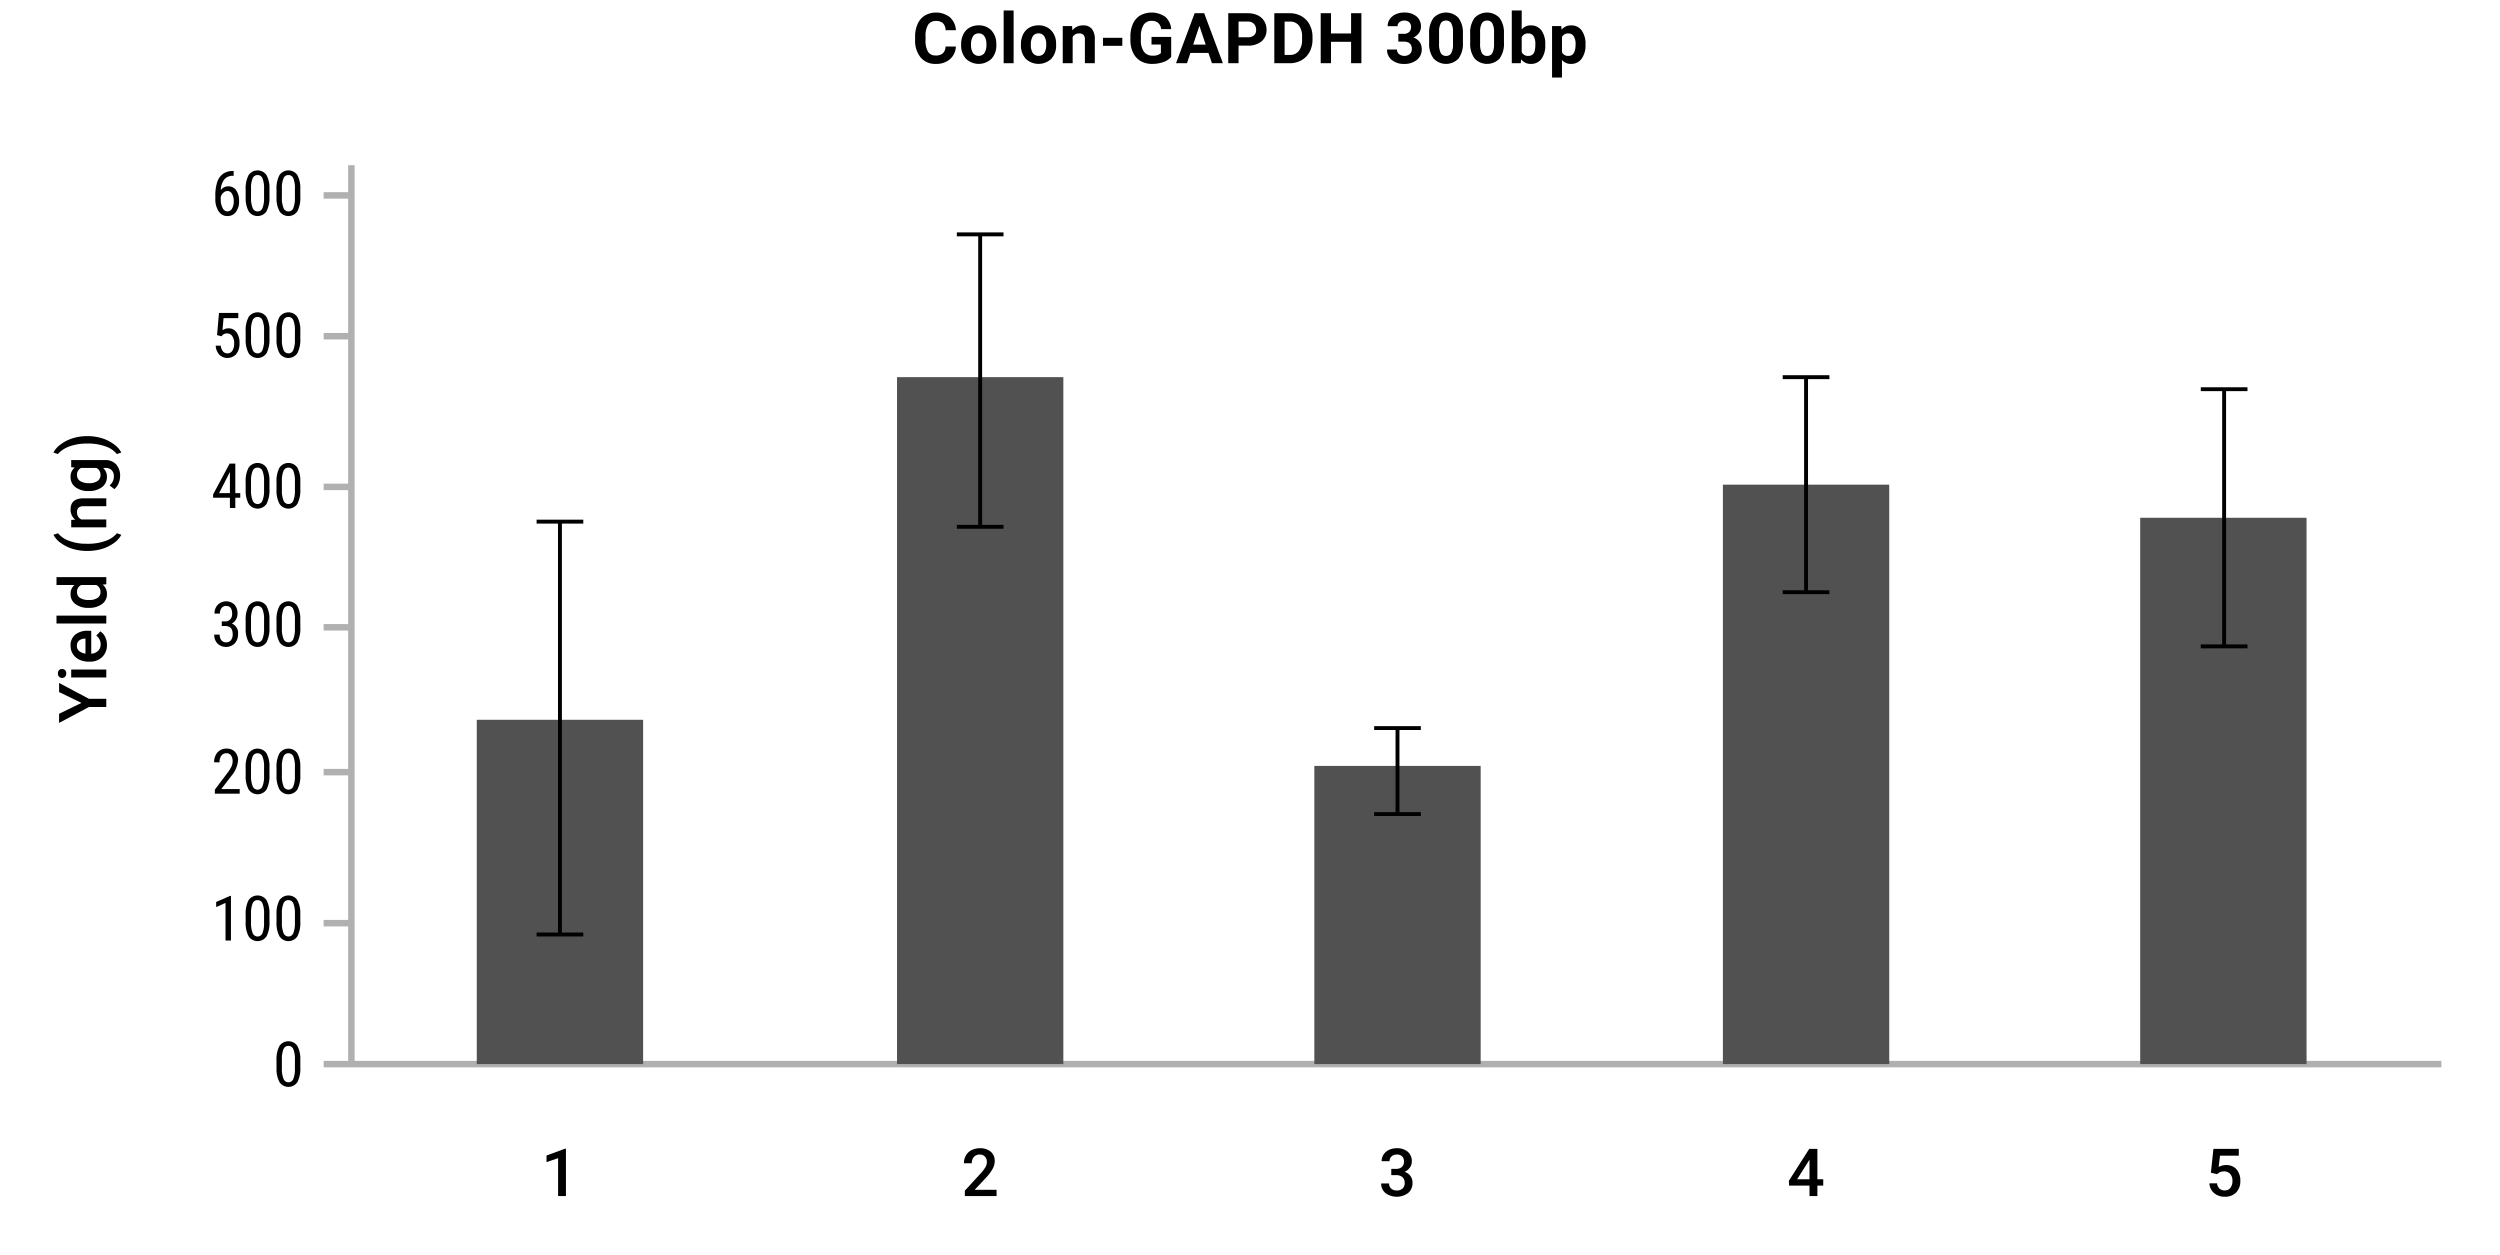 <svg xmlns="http://www.w3.org/2000/svg" viewBox="0 0 640 321.199"><title>16361MA-W-b</title><path d="M144.881,306.2h-2.008V296.49l-2.964,1.01v-1.694l4.715-1.734h.257Z"/><path d="M255.126,306.2H247v-1.386l4.025-4.391a10.132,10.132,0,0,0,1.242-1.623,2.633,2.633,0,0,0,.369-1.308,1.985,1.985,0,0,0-.486-1.394,1.684,1.684,0,0,0-1.307-.531,1.943,1.943,0,0,0-1.519.6,2.352,2.352,0,0,0-.54,1.636h-2.017a3.957,3.957,0,0,1,.5-1.989,3.451,3.451,0,0,1,1.435-1.373,4.567,4.567,0,0,1,2.154-.49,4.09,4.09,0,0,1,2.777.884,3.069,3.069,0,0,1,1.017,2.445,4.168,4.168,0,0,1-.51,1.9,10.806,10.806,0,0,1-1.673,2.253l-2.955,3.163h5.611Z"/><path d="M356.166,299.235H357.4a2.2,2.2,0,0,0,1.473-.482,1.718,1.718,0,0,0,.544-1.369,1.87,1.87,0,0,0-.453-1.341,1.82,1.82,0,0,0-1.382-.477,1.925,1.925,0,0,0-1.336.469,1.568,1.568,0,0,0-.523,1.224H353.7a3.053,3.053,0,0,1,.493-1.693,3.312,3.312,0,0,1,1.378-1.191,4.5,4.5,0,0,1,1.981-.428,4.159,4.159,0,0,1,2.843.909,3.192,3.192,0,0,1,1.033,2.528,2.568,2.568,0,0,1-.519,1.531A3.248,3.248,0,0,1,359.569,300a2.967,2.967,0,0,1,1.515,1.071,2.924,2.924,0,0,1,.52,1.743,3.245,3.245,0,0,1-1.118,2.59,4.9,4.9,0,0,1-5.789.033,3.058,3.058,0,0,1-1.112-2.473H355.6a1.687,1.687,0,0,0,.535,1.3,2.032,2.032,0,0,0,1.44.5,2.1,2.1,0,0,0,1.478-.5,1.869,1.869,0,0,0,.54-1.445,1.889,1.889,0,0,0-.565-1.469,2.414,2.414,0,0,0-1.676-.515h-1.188Z"/><path d="M465.249,301.891h1.5v1.619h-1.5V306.2h-2.018V303.51h-5.22l-.059-1.229,5.213-8.168h2.084Zm-5.18,0h3.162v-5.047l-.149.266Z"/><path d="M565.985,300.206l.657-6.093h6.491v1.743h-4.815l-.332,2.889a3.733,3.733,0,0,1,1.893-.482,3.367,3.367,0,0,1,2.684,1.1,4.372,4.372,0,0,1,.959,2.972,4.021,4.021,0,0,1-1.062,2.934,3.877,3.877,0,0,1-2.913,1.092,4.059,4.059,0,0,1-2.752-.942,3.406,3.406,0,0,1-1.183-2.486h1.95a2.146,2.146,0,0,0,.631,1.349,1.925,1.925,0,0,0,1.345.469,1.733,1.733,0,0,0,1.448-.664,2.861,2.861,0,0,0,.52-1.81,2.536,2.536,0,0,0-.573-1.747,2,2,0,0,0-1.578-.644,2.618,2.618,0,0,0-.929.146,2.644,2.644,0,0,0-.83.568Z"/><path d="M20.853,179.944l-5.728-2.781v-2.324l7.637,4.051h4.449V181H22.762l-7.637,4.059v-2.332Z"/><path d="M15.9,173.549a1.073,1.073,0,0,1-.772-.3,1.113,1.113,0,0,1-.307-.843,1.124,1.124,0,0,1,.307-.846,1.06,1.06,0,0,1,.772-.3,1.033,1.033,0,0,1,.759.3,1.134,1.134,0,0,1,.3.846,1.122,1.122,0,0,1-.3.843A1.045,1.045,0,0,1,15.9,173.549Zm11.314-2.142v2.017H18.229v-2.017Z"/><path d="M27.377,165.086a4.17,4.17,0,0,1-1.208,3.109,4.38,4.38,0,0,1-3.216,1.191H22.7a5.384,5.384,0,0,1-2.4-.519,3.944,3.944,0,0,1-1.648-1.457,3.848,3.848,0,0,1-.59-2.091,3.526,3.526,0,0,1,1.171-2.835,4.947,4.947,0,0,1,3.312-1h.813v5.868a2.693,2.693,0,0,0,1.76-.743,2.227,2.227,0,0,0,.648-1.639,2.732,2.732,0,0,0-1.121-2.258l1.038-1.087a3.641,3.641,0,0,1,1.249,1.44A4.507,4.507,0,0,1,27.377,165.086Zm-7.695.241a1.7,1.7,0,0,0,.581,1.341,3.013,3.013,0,0,0,1.619.651v-3.843h-.15a2.452,2.452,0,0,0-1.531.539A1.687,1.687,0,0,0,19.682,165.327Z"/><path d="M27.211,157.6v2.017H14.461V157.6Z"/><path d="M22.654,155.615a5.34,5.34,0,0,1-3.333-.963,3.083,3.083,0,0,1-1.258-2.581,2.932,2.932,0,0,1,1-2.308h-4.6v-2.017h12.75v1.826l-.93.1a2.971,2.971,0,0,1,1.1,2.415,3.068,3.068,0,0,1-1.27,2.553A5.538,5.538,0,0,1,22.654,155.615Zm.174-2.017a3.744,3.744,0,0,0,2.138-.527,1.71,1.71,0,0,0,.767-1.5,1.905,1.905,0,0,0-1.1-1.81H20.794a1.876,1.876,0,0,0-1.079,1.793,1.724,1.724,0,0,0,.776,1.511A4.168,4.168,0,0,0,22.828,153.6Z"/><path d="M22.3,141.039a12.653,12.653,0,0,1-3.64-.514,10.02,10.02,0,0,1-3.08-1.511,6.017,6.017,0,0,1-1.9-2.108l1.179-.4a6.163,6.163,0,0,0,2.711,1.9,12.156,12.156,0,0,0,4.17.793l.714.008a13.2,13.2,0,0,0,4.487-.71,6.614,6.614,0,0,0,3-1.988l1.12.4a6.013,6.013,0,0,1-1.913,2.112,9.991,9.991,0,0,1-3.079,1.511A13.169,13.169,0,0,1,22.3,141.039Z"/><path d="M18.229,133.1l1.038-.058a3.231,3.231,0,0,1-1.2-2.615q0-2.806,3.213-2.855h5.935v2.017H21.392a1.851,1.851,0,0,0-1.266.369,1.557,1.557,0,0,0-.411,1.208,1.945,1.945,0,0,0,1.1,1.818h6.392V135H18.229Z"/><path d="M22.654,125.7a5.261,5.261,0,0,1-3.342-.983,3.163,3.163,0,0,1-1.249-2.612,2.958,2.958,0,0,1,1.071-2.415l-.905-.091v-1.818h8.708a3.617,3.617,0,0,1,2.789,1.1,4.186,4.186,0,0,1,1.021,2.967,4.78,4.78,0,0,1-.411,1.93,3.435,3.435,0,0,1-1.075,1.433l-1.212-.955a2.884,2.884,0,0,0,1.1-2.291,2.226,2.226,0,0,0-.544-1.586,2.083,2.083,0,0,0-1.6-.58h-.606a2.968,2.968,0,0,1,.971,2.324,3.151,3.151,0,0,1-1.253,2.577A5.425,5.425,0,0,1,22.654,125.7Zm.174-2.009a3.607,3.607,0,0,0,2.129-.552,1.773,1.773,0,0,0,.776-1.532,1.939,1.939,0,0,0-1.045-1.808H20.736a1.911,1.911,0,0,0-1.021,1.793,1.78,1.78,0,0,0,.789,1.547A4.04,4.04,0,0,0,22.828,123.691Z"/><path d="M22.43,111.651a12.466,12.466,0,0,1,3.556.506,10.1,10.1,0,0,1,3.121,1.535,6.01,6.01,0,0,1,1.947,2.151l-1.12.4a6.387,6.387,0,0,0-2.943-1.972,13.076,13.076,0,0,0-4.52-.725H22.28a13.249,13.249,0,0,0-4.2.631,7.4,7.4,0,0,0-3.042,1.808l-.233.258-1.129-.4a5.96,5.96,0,0,1,1.827-2.059,9.9,9.9,0,0,1,2.934-1.527,12.18,12.18,0,0,1,3.349-.6Z"/><line x1="89.954" y1="42.294" x2="89.954" y2="272.411" style="fill:none;stroke:#b0b0b0;stroke-miterlimit:10;stroke-width:1.66px"/><line x1="625" y1="272.411" x2="82.851" y2="272.411" style="fill:none;stroke:#b0b0b0;stroke-miterlimit:10;stroke-width:1.66px"/><rect x="122.054" y="184.266" width="42.584" height="88.146" style="fill:#515151"/><rect x="229.634" y="96.55" width="42.584" height="175.861" style="fill:#515151"/><rect x="336.468" y="196.073" width="42.584" height="76.338" style="fill:#515151"/><rect x="441.06" y="124.073" width="42.584" height="148.338" style="fill:#515151"/><rect x="547.893" y="132.55" width="42.584" height="139.861" style="fill:#515151"/><path d="M137.369,133.541h11.953M137.369,239.229h11.953m-5.976,0V133.541" style="fill:none;stroke:#000;stroke-linejoin:round"/><path d="M244.95,60H256.9M244.95,134.862H256.9m-5.977,0V60" style="fill:none;stroke:#000;stroke-linejoin:round"/><path d="M351.783,186.385h11.953M351.783,208.4h11.953m-5.976,0V186.385" style="fill:none;stroke:#000;stroke-linejoin:round"/><path d="M456.375,96.55h11.954M456.375,151.6h11.954m-5.977,0V96.55" style="fill:none;stroke:#000;stroke-linejoin:round"/><path d="M563.4,99.633h11.954M563.4,165.468h11.954m-5.977,0V99.633" style="fill:none;stroke:#000;stroke-linejoin:round"/><line x1="82.851" y1="236.328" x2="89.954" y2="236.328" style="fill:none;stroke:#b0b0b0;stroke-miterlimit:10;stroke-width:1.66px"/><line x1="82.851" y1="197.667" x2="89.954" y2="197.667" style="fill:none;stroke:#b0b0b0;stroke-miterlimit:10;stroke-width:1.66px"/><line x1="82.851" y1="160.592" x2="89.954" y2="160.592" style="fill:none;stroke:#b0b0b0;stroke-miterlimit:10;stroke-width:1.66px"/><line x1="82.851" y1="124.639" x2="89.954" y2="124.639" style="fill:none;stroke:#b0b0b0;stroke-miterlimit:10;stroke-width:1.66px"/><line x1="82.851" y1="86.071" x2="89.954" y2="86.071" style="fill:none;stroke:#b0b0b0;stroke-miterlimit:10;stroke-width:1.66px"/><line x1="82.851" y1="50.024" x2="89.954" y2="50.024" style="fill:none;stroke:#b0b0b0;stroke-miterlimit:10;stroke-width:1.66px"/><path d="M59.818,43.773V45h-.226a2.8,2.8,0,0,0-2.164.933,4.521,4.521,0,0,0-.9,2.715,2.369,2.369,0,0,1,1.938-.953,2.328,2.328,0,0,1,2,1.035,4.578,4.578,0,0,1,.738,2.715,4.46,4.46,0,0,1-.816,2.828,2.644,2.644,0,0,1-2.192,1.039,2.584,2.584,0,0,1-2.226-1.226,5.647,5.647,0,0,1-.844-3.258v-.555a11.16,11.16,0,0,1,.508-3.734,4.114,4.114,0,0,1,1.5-2.067,4.387,4.387,0,0,1,2.457-.7ZM58.232,48.9a1.525,1.525,0,0,0-1.039.43,2.423,2.423,0,0,0-.687,1.094v.57a4.578,4.578,0,0,0,.488,2.254,1.4,1.4,0,0,0,1.2.871A1.354,1.354,0,0,0,59.4,53.4a3.576,3.576,0,0,0,.438-1.887,3.629,3.629,0,0,0-.438-1.886A1.322,1.322,0,0,0,58.232,48.9Z"/><path d="M68.982,50.3a7.59,7.59,0,0,1-.734,3.762,2.757,2.757,0,0,1-4.578.051,7.04,7.04,0,0,1-.781-3.594V48.57a7.381,7.381,0,0,1,.738-3.719,2.79,2.79,0,0,1,4.578-.062,6.91,6.91,0,0,1,.777,3.523ZM67.6,48.328a6.646,6.646,0,0,0-.4-2.66,1.326,1.326,0,0,0-1.273-.856,1.312,1.312,0,0,0-1.25.84,6.3,6.3,0,0,0-.414,2.535v2.344a6.739,6.739,0,0,0,.414,2.7,1.341,1.341,0,0,0,1.265.9,1.307,1.307,0,0,0,1.243-.852,6.607,6.607,0,0,0,.414-2.6Z"/><path d="M76.881,50.3a7.578,7.578,0,0,1-.735,3.762,2.757,2.757,0,0,1-4.578.051,7.051,7.051,0,0,1-.781-3.594V48.57a7.381,7.381,0,0,1,.738-3.719,2.791,2.791,0,0,1,4.579-.062,6.92,6.92,0,0,1,.777,3.523ZM75.5,48.328a6.667,6.667,0,0,0-.4-2.66,1.328,1.328,0,0,0-1.274-.856,1.313,1.313,0,0,0-1.25.84,6.321,6.321,0,0,0-.414,2.535v2.344a6.757,6.757,0,0,0,.414,2.7,1.343,1.343,0,0,0,1.266.9,1.307,1.307,0,0,0,1.242-.852,6.588,6.588,0,0,0,.414-2.6Z"/><path d="M55.568,85.783l.493-5.672h4.945v1.336H57.225l-.266,3.1a2.588,2.588,0,0,1,1.516-.493,2.448,2.448,0,0,1,2.086,1.032,4.591,4.591,0,0,1,.757,2.773,4.263,4.263,0,0,1-.824,2.774,3.033,3.033,0,0,1-4.348.171,3.632,3.632,0,0,1-.921-2.312h1.3a2.661,2.661,0,0,0,.559,1.473,1.467,1.467,0,0,0,1.152.5,1.42,1.42,0,0,0,1.258-.7,3.429,3.429,0,0,0,.453-1.886,3.131,3.131,0,0,0-.488-1.821,1.527,1.527,0,0,0-1.316-.7,1.619,1.619,0,0,0-1.1.36l-.367.367Z"/><path d="M68.982,86.635a7.588,7.588,0,0,1-.734,3.761,2.757,2.757,0,0,1-4.578.051,7.04,7.04,0,0,1-.781-3.594V84.9a7.381,7.381,0,0,1,.738-3.719,2.79,2.79,0,0,1,4.578-.062,6.91,6.91,0,0,1,.777,3.523ZM67.6,84.658A6.646,6.646,0,0,0,67.2,82a1.326,1.326,0,0,0-1.273-.856,1.312,1.312,0,0,0-1.25.84,6.3,6.3,0,0,0-.414,2.535v2.344a6.739,6.739,0,0,0,.414,2.7,1.341,1.341,0,0,0,1.265.9,1.307,1.307,0,0,0,1.243-.852,6.6,6.6,0,0,0,.414-2.6Z"/><path d="M76.881,86.635a7.576,7.576,0,0,1-.735,3.761,2.757,2.757,0,0,1-4.578.051,7.051,7.051,0,0,1-.781-3.594V84.9a7.381,7.381,0,0,1,.738-3.719,2.791,2.791,0,0,1,4.579-.062,6.92,6.92,0,0,1,.777,3.523ZM75.5,84.658A6.667,6.667,0,0,0,75.1,82a1.328,1.328,0,0,0-1.274-.856,1.313,1.313,0,0,0-1.25.84,6.321,6.321,0,0,0-.414,2.535v2.344a6.757,6.757,0,0,0,.414,2.7,1.343,1.343,0,0,0,1.266.9,1.307,1.307,0,0,0,1.242-.852,6.583,6.583,0,0,0,.414-2.6Z"/><path d="M60.24,126.235h1.266v1.18H60.24v2.64H58.857v-2.64h-4.3v-.852l4.226-7.883H60.24Zm-4.148,0h2.765v-5.406Z"/><path d="M68.982,125.2a7.6,7.6,0,0,1-.734,3.762,2.756,2.756,0,0,1-4.578.05,7.036,7.036,0,0,1-.781-3.593v-1.954a7.377,7.377,0,0,1,.738-3.718,2.79,2.79,0,0,1,4.578-.063,6.914,6.914,0,0,1,.777,3.524ZM67.6,123.227a6.646,6.646,0,0,0-.4-2.66,1.326,1.326,0,0,0-1.273-.855,1.311,1.311,0,0,0-1.25.84,6.3,6.3,0,0,0-.414,2.535v2.343a6.744,6.744,0,0,0,.414,2.7,1.342,1.342,0,0,0,1.265.9,1.307,1.307,0,0,0,1.243-.852,6.6,6.6,0,0,0,.414-2.6Z"/><path d="M76.881,125.2a7.583,7.583,0,0,1-.735,3.762,2.756,2.756,0,0,1-4.578.05,7.047,7.047,0,0,1-.781-3.593v-1.954a7.377,7.377,0,0,1,.738-3.718,2.791,2.791,0,0,1,4.579-.063,6.924,6.924,0,0,1,.777,3.524ZM75.5,123.227a6.667,6.667,0,0,0-.4-2.66,1.329,1.329,0,0,0-1.274-.855,1.312,1.312,0,0,0-1.25.84,6.321,6.321,0,0,0-.414,2.535v2.343a6.762,6.762,0,0,0,.414,2.7,1.343,1.343,0,0,0,1.266.9,1.307,1.307,0,0,0,1.242-.852,6.583,6.583,0,0,0,.414-2.6Z"/><path d="M56.771,159.077h.883a1.655,1.655,0,0,0,1.313-.524,2.086,2.086,0,0,0,.461-1.429q0-2-1.547-2a1.394,1.394,0,0,0-1.164.539,2.23,2.23,0,0,0-.422,1.414H54.92a3.162,3.162,0,0,1,.832-2.254,3.062,3.062,0,0,1,4.262-.047,3.342,3.342,0,0,1,.789,2.379,2.818,2.818,0,0,1-.41,1.473,2.532,2.532,0,0,1-1.067,1,2.522,2.522,0,0,1,1.61,2.664,3.4,3.4,0,0,1-.848,2.425,3.191,3.191,0,0,1-4.4.047,3.16,3.16,0,0,1-.832-2.3H56.24a2.207,2.207,0,0,0,.438,1.441,1.459,1.459,0,0,0,1.2.535,1.551,1.551,0,0,0,1.231-.523,2.375,2.375,0,0,0,.457-1.594q0-2.07-1.961-2.07h-.829Z"/><path d="M68.982,160.616a7.6,7.6,0,0,1-.734,3.762,2.756,2.756,0,0,1-4.578.05,7.034,7.034,0,0,1-.781-3.593v-1.953a7.379,7.379,0,0,1,.738-3.719,2.79,2.79,0,0,1,4.578-.063,6.914,6.914,0,0,1,.777,3.524ZM67.6,158.639a6.649,6.649,0,0,0-.4-2.66,1.326,1.326,0,0,0-1.273-.855,1.311,1.311,0,0,0-1.25.84,6.3,6.3,0,0,0-.414,2.535v2.344a6.742,6.742,0,0,0,.414,2.7,1.342,1.342,0,0,0,1.265.9,1.308,1.308,0,0,0,1.243-.851,6.61,6.61,0,0,0,.414-2.6Z"/><path d="M76.881,160.616a7.583,7.583,0,0,1-.735,3.762,2.756,2.756,0,0,1-4.578.05,7.044,7.044,0,0,1-.781-3.593v-1.953a7.379,7.379,0,0,1,.738-3.719A2.791,2.791,0,0,1,76.1,155.1a6.924,6.924,0,0,1,.777,3.524ZM75.5,158.639a6.67,6.67,0,0,0-.4-2.66,1.329,1.329,0,0,0-1.274-.855,1.312,1.312,0,0,0-1.25.84,6.321,6.321,0,0,0-.414,2.535v2.344a6.76,6.76,0,0,0,.414,2.7,1.343,1.343,0,0,0,1.266.9,1.307,1.307,0,0,0,1.242-.851,6.592,6.592,0,0,0,.414-2.6Z"/><path d="M61.365,203.177H55.006v-1.04l3.242-4.3a9.584,9.584,0,0,0,1.02-1.629,3.265,3.265,0,0,0,.285-1.348,2.388,2.388,0,0,0-.422-1.469,1.322,1.322,0,0,0-1.11-.562,1.608,1.608,0,0,0-1.339.6,2.722,2.722,0,0,0-.473,1.723H54.826a3.679,3.679,0,0,1,.86-2.539,2.964,2.964,0,0,1,2.335-.969,2.8,2.8,0,0,1,2.141.832,3.1,3.1,0,0,1,.781,2.215,7.026,7.026,0,0,1-1.757,3.992L56.654,202h4.711Z"/><path d="M68.982,198.325a7.6,7.6,0,0,1-.734,3.762,2.756,2.756,0,0,1-4.578.05,7.034,7.034,0,0,1-.781-3.593v-1.953a7.379,7.379,0,0,1,.738-3.719,2.79,2.79,0,0,1,4.578-.063,6.914,6.914,0,0,1,.777,3.524ZM67.6,196.348a6.649,6.649,0,0,0-.4-2.66,1.326,1.326,0,0,0-1.273-.855,1.311,1.311,0,0,0-1.25.84,6.3,6.3,0,0,0-.414,2.535v2.344a6.742,6.742,0,0,0,.414,2.7,1.342,1.342,0,0,0,1.265.9,1.308,1.308,0,0,0,1.243-.851,6.61,6.61,0,0,0,.414-2.6Z"/><path d="M76.881,198.325a7.583,7.583,0,0,1-.735,3.762,2.756,2.756,0,0,1-4.578.05,7.044,7.044,0,0,1-.781-3.593v-1.953a7.379,7.379,0,0,1,.738-3.719,2.791,2.791,0,0,1,4.579-.063,6.924,6.924,0,0,1,.777,3.524ZM75.5,196.348a6.67,6.67,0,0,0-.4-2.66,1.329,1.329,0,0,0-1.274-.855,1.312,1.312,0,0,0-1.25.84,6.321,6.321,0,0,0-.414,2.535v2.344a6.76,6.76,0,0,0,.414,2.7,1.343,1.343,0,0,0,1.266.9,1.307,1.307,0,0,0,1.242-.851,6.592,6.592,0,0,0,.414-2.6Z"/><path d="M59.123,240.77H57.732v-9.633l-2.39,1.071V230.9l3.562-1.554h.219Z"/><path d="M68.982,235.919a7.588,7.588,0,0,1-.734,3.761,2.756,2.756,0,0,1-4.578.051,7.038,7.038,0,0,1-.781-3.594v-1.953a7.375,7.375,0,0,1,.738-3.718,2.79,2.79,0,0,1,4.578-.063,6.911,6.911,0,0,1,.777,3.524ZM67.6,233.942a6.646,6.646,0,0,0-.4-2.66,1.326,1.326,0,0,0-1.273-.855,1.311,1.311,0,0,0-1.25.839,6.309,6.309,0,0,0-.414,2.536v2.343a6.736,6.736,0,0,0,.414,2.7,1.341,1.341,0,0,0,1.265.9,1.307,1.307,0,0,0,1.243-.852,6.6,6.6,0,0,0,.414-2.6Z"/><path d="M76.881,235.919a7.576,7.576,0,0,1-.735,3.761,2.756,2.756,0,0,1-4.578.051,7.048,7.048,0,0,1-.781-3.594v-1.953a7.375,7.375,0,0,1,.738-3.718A2.791,2.791,0,0,1,76.1,230.4a6.922,6.922,0,0,1,.777,3.524ZM75.5,233.942a6.667,6.667,0,0,0-.4-2.66,1.329,1.329,0,0,0-1.274-.855,1.312,1.312,0,0,0-1.25.839,6.326,6.326,0,0,0-.414,2.536v2.343a6.753,6.753,0,0,0,.414,2.7,1.343,1.343,0,0,0,1.266.9,1.307,1.307,0,0,0,1.242-.852,6.583,6.583,0,0,0,.414-2.6Z"/><path d="M76.881,273.241A7.578,7.578,0,0,1,76.146,277a2.757,2.757,0,0,1-4.578.051,7.051,7.051,0,0,1-.781-3.594v-1.953a7.381,7.381,0,0,1,.738-3.719,2.791,2.791,0,0,1,4.579-.062,6.92,6.92,0,0,1,.777,3.523ZM75.5,271.265a6.667,6.667,0,0,0-.4-2.66,1.328,1.328,0,0,0-1.274-.856,1.313,1.313,0,0,0-1.25.84,6.321,6.321,0,0,0-.414,2.535v2.344a6.757,6.757,0,0,0,.414,2.7,1.343,1.343,0,0,0,1.266.9,1.307,1.307,0,0,0,1.242-.852,6.588,6.588,0,0,0,.414-2.6Z"/><path d="M244.7,11.921a4.526,4.526,0,0,1-1.525,3.252,5.354,5.354,0,0,1-3.625,1.186,4.815,4.815,0,0,1-3.872-1.657,6.793,6.793,0,0,1-1.41-4.548V9.372a7.662,7.662,0,0,1,.65-3.252,4.873,4.873,0,0,1,1.859-2.158,5.811,5.811,0,0,1,6.376.435,4.867,4.867,0,0,1,1.565,3.331h-2.637a2.667,2.667,0,0,0-.69-1.8,2.553,2.553,0,0,0-1.806-.558,2.239,2.239,0,0,0-1.973.945,5.293,5.293,0,0,0-.673,2.931v.967a5.668,5.668,0,0,0,.629,3.032,2.2,2.2,0,0,0,1.982.958,2.606,2.606,0,0,0,1.824-.558,2.52,2.52,0,0,0,.689-1.727Z"/><path d="M246.05,11.341a5.643,5.643,0,0,1,.545-2.523A3.991,3.991,0,0,1,248.164,7.1a4.581,4.581,0,0,1,2.378-.606,4.328,4.328,0,0,1,3.142,1.178,4.729,4.729,0,0,1,1.358,3.2l.017.65a4.966,4.966,0,0,1-1.222,3.511,4.735,4.735,0,0,1-6.561.005,5.059,5.059,0,0,1-1.226-3.586Zm2.54.18a3.554,3.554,0,0,0,.51,2.073,1.832,1.832,0,0,0,2.9.009,3.889,3.889,0,0,0,.519-2.267A3.518,3.518,0,0,0,252,9.276a1.684,1.684,0,0,0-1.458-.73,1.658,1.658,0,0,0-1.442.726A3.954,3.954,0,0,0,248.59,11.521Z"/><path d="M259.484,16.183h-2.549V2.683h2.549Z"/><path d="M261.36,11.341a5.643,5.643,0,0,1,.545-2.523A4,4,0,0,1,263.474,7.1a4.581,4.581,0,0,1,2.378-.606,4.328,4.328,0,0,1,3.142,1.178,4.729,4.729,0,0,1,1.358,3.2l.017.65a4.966,4.966,0,0,1-1.222,3.511,4.735,4.735,0,0,1-6.561.005,5.059,5.059,0,0,1-1.226-3.586Zm2.54.18a3.554,3.554,0,0,0,.51,2.073,1.833,1.833,0,0,0,2.9.009,3.9,3.9,0,0,0,.518-2.267,3.525,3.525,0,0,0-.518-2.06,1.686,1.686,0,0,0-1.459-.73,1.658,1.658,0,0,0-1.442.726A3.954,3.954,0,0,0,263.9,11.521Z"/><path d="M274.452,6.674l.079,1.1A3.321,3.321,0,0,1,277.264,6.5a2.758,2.758,0,0,1,2.25.888,4.142,4.142,0,0,1,.756,2.654v6.143h-2.54V10.1a1.644,1.644,0,0,0-.352-1.173,1.574,1.574,0,0,0-1.169-.365,1.748,1.748,0,0,0-1.608.914v6.706h-2.54V6.674Z"/><path d="M287.314,11.727h-4.948V9.679h4.948Z"/><path d="M299.825,14.566a4.569,4.569,0,0,1-2.013,1.323,8.438,8.438,0,0,1-2.882.47,5.715,5.715,0,0,1-2.914-.725,4.832,4.832,0,0,1-1.933-2.105,7.4,7.4,0,0,1-.7-3.243v-.87A7.859,7.859,0,0,1,290.03,6.1a4.776,4.776,0,0,1,1.863-2.145,6.139,6.139,0,0,1,6.412.343,4.641,4.641,0,0,1,1.52,3.16h-2.566a2.553,2.553,0,0,0-.778-1.609,2.489,2.489,0,0,0-1.657-.509,2.34,2.34,0,0,0-2.048,1.01,5.323,5.323,0,0,0-.712,3.006v.818a5.06,5.06,0,0,0,.765,3.041,2.62,2.62,0,0,0,2.241,1.028,2.921,2.921,0,0,0,2.118-.633V11.4h-2.4V9.46h5.036Z"/><path d="M309.365,13.547h-4.623l-.879,2.636h-2.8l4.763-12.8h2.444l4.79,12.8h-2.8Zm-3.911-2.136h3.2l-1.608-4.79Z"/><path d="M317.069,11.675v4.508h-2.636V3.386h4.992a5.768,5.768,0,0,1,2.535.528,3.892,3.892,0,0,1,1.684,1.5,4.187,4.187,0,0,1,.588,2.211,3.673,3.673,0,0,1-1.288,2.966,5.359,5.359,0,0,1-3.563,1.086Zm0-2.136h2.356a2.318,2.318,0,0,0,1.595-.492,1.791,1.791,0,0,0,.549-1.407,2.11,2.11,0,0,0-.553-1.52,2.071,2.071,0,0,0-1.53-.6h-2.417Z"/><path d="M326.223,16.183V3.386h3.937a5.983,5.983,0,0,1,3.02.761,5.3,5.3,0,0,1,2.078,2.162,6.666,6.666,0,0,1,.747,3.186v.589a6.681,6.681,0,0,1-.734,3.173,5.258,5.258,0,0,1-2.07,2.153,6.02,6.02,0,0,1-3.014.773Zm2.636-10.661v8.543h1.275a2.863,2.863,0,0,0,2.364-1.011,4.565,4.565,0,0,0,.835-2.891V9.486a4.637,4.637,0,0,0-.809-2.957,2.853,2.853,0,0,0-2.364-1.007Z"/><path d="M348.516,16.183h-2.637V10.7h-5.142v5.484H338.1V3.386h2.636V8.572h5.142V3.386h2.637Z"/><path d="M357.973,8.66h1.353a1.909,1.909,0,0,0,1.433-.483,1.776,1.776,0,0,0,.466-1.284,1.566,1.566,0,0,0-.462-1.2,1.787,1.787,0,0,0-1.27-.43,1.88,1.88,0,0,0-1.222.4,1.28,1.28,0,0,0-.492,1.042h-2.54a3.125,3.125,0,0,1,.541-1.8,3.606,3.606,0,0,1,1.512-1.244,5.038,5.038,0,0,1,2.14-.448,4.78,4.78,0,0,1,3.181.971,3.311,3.311,0,0,1,1.152,2.676,2.694,2.694,0,0,1-.536,1.617,3.486,3.486,0,0,1-1.407,1.134,3.186,3.186,0,0,1,1.613,1.16,3.152,3.152,0,0,1,.532,1.828,3.373,3.373,0,0,1-1.243,2.734,5.007,5.007,0,0,1-3.292,1.028,4.737,4.737,0,0,1-3.133-1.011,3.3,3.3,0,0,1-1.218-2.671h2.54a1.471,1.471,0,0,0,.541,1.177,2.255,2.255,0,0,0,2.751-.022,1.655,1.655,0,0,0,.514-1.27q0-1.915-2.11-1.916h-1.344Z"/><path d="M374.509,10.892a6.481,6.481,0,0,1-1.1,4.061,4.391,4.391,0,0,1-6.416.026,6.3,6.3,0,0,1-1.134-3.955V8.669a6.389,6.389,0,0,1,1.113-4.07,4.4,4.4,0,0,1,6.4-.013,6.278,6.278,0,0,1,1.134,3.951Zm-2.54-2.59a4.677,4.677,0,0,0-.436-2.318,1.469,1.469,0,0,0-1.357-.725,1.442,1.442,0,0,0-1.322.69,4.369,4.369,0,0,0-.454,2.16v3.114a4.928,4.928,0,0,0,.426,2.328,1.451,1.451,0,0,0,1.367.76,1.426,1.426,0,0,0,1.345-.73,4.812,4.812,0,0,0,.431-2.235Z"/><path d="M385.016,10.892a6.487,6.487,0,0,1-1.1,4.061,4.391,4.391,0,0,1-6.416.026,6.3,6.3,0,0,1-1.134-3.955V8.669a6.4,6.4,0,0,1,1.112-4.07,4.4,4.4,0,0,1,6.4-.013,6.278,6.278,0,0,1,1.134,3.951Zm-2.54-2.59a4.677,4.677,0,0,0-.436-2.318,1.469,1.469,0,0,0-1.357-.725,1.444,1.444,0,0,0-1.323.69,4.381,4.381,0,0,0-.453,2.16v3.114a4.928,4.928,0,0,0,.426,2.328,1.451,1.451,0,0,0,1.367.76,1.426,1.426,0,0,0,1.345-.73,4.812,4.812,0,0,0,.431-2.235Z"/><path d="M395.585,11.516a5.752,5.752,0,0,1-.976,3.564,3.229,3.229,0,0,1-2.724,1.279,2.969,2.969,0,0,1-2.47-1.186l-.114,1.01h-2.285V2.683h2.54V7.526A2.893,2.893,0,0,1,391.867,6.5a3.26,3.26,0,0,1,2.73,1.279,5.773,5.773,0,0,1,.988,3.6Zm-2.54-.184a3.779,3.779,0,0,0-.457-2.105,1.545,1.545,0,0,0-1.362-.664,1.675,1.675,0,0,0-1.67.993v3.753a1.7,1.7,0,0,0,1.687,1A1.567,1.567,0,0,0,392.86,13.1,6.247,6.247,0,0,0,393.045,11.332Z"/><path d="M405.89,11.516a5.708,5.708,0,0,1-1,3.52,3.2,3.2,0,0,1-2.695,1.323,2.963,2.963,0,0,1-2.329-1V19.84h-2.54V6.674h2.356l.087.931A2.987,2.987,0,0,1,402.181,6.5a3.217,3.217,0,0,1,2.733,1.3,5.859,5.859,0,0,1,.976,3.586Zm-2.54-.184a3.745,3.745,0,0,0-.471-2.048,1.531,1.531,0,0,0-1.366-.721,1.665,1.665,0,0,0-1.644.914v3.894a1.691,1.691,0,0,0,1.661.94Q403.35,14.311,403.35,11.332Z"/></svg>